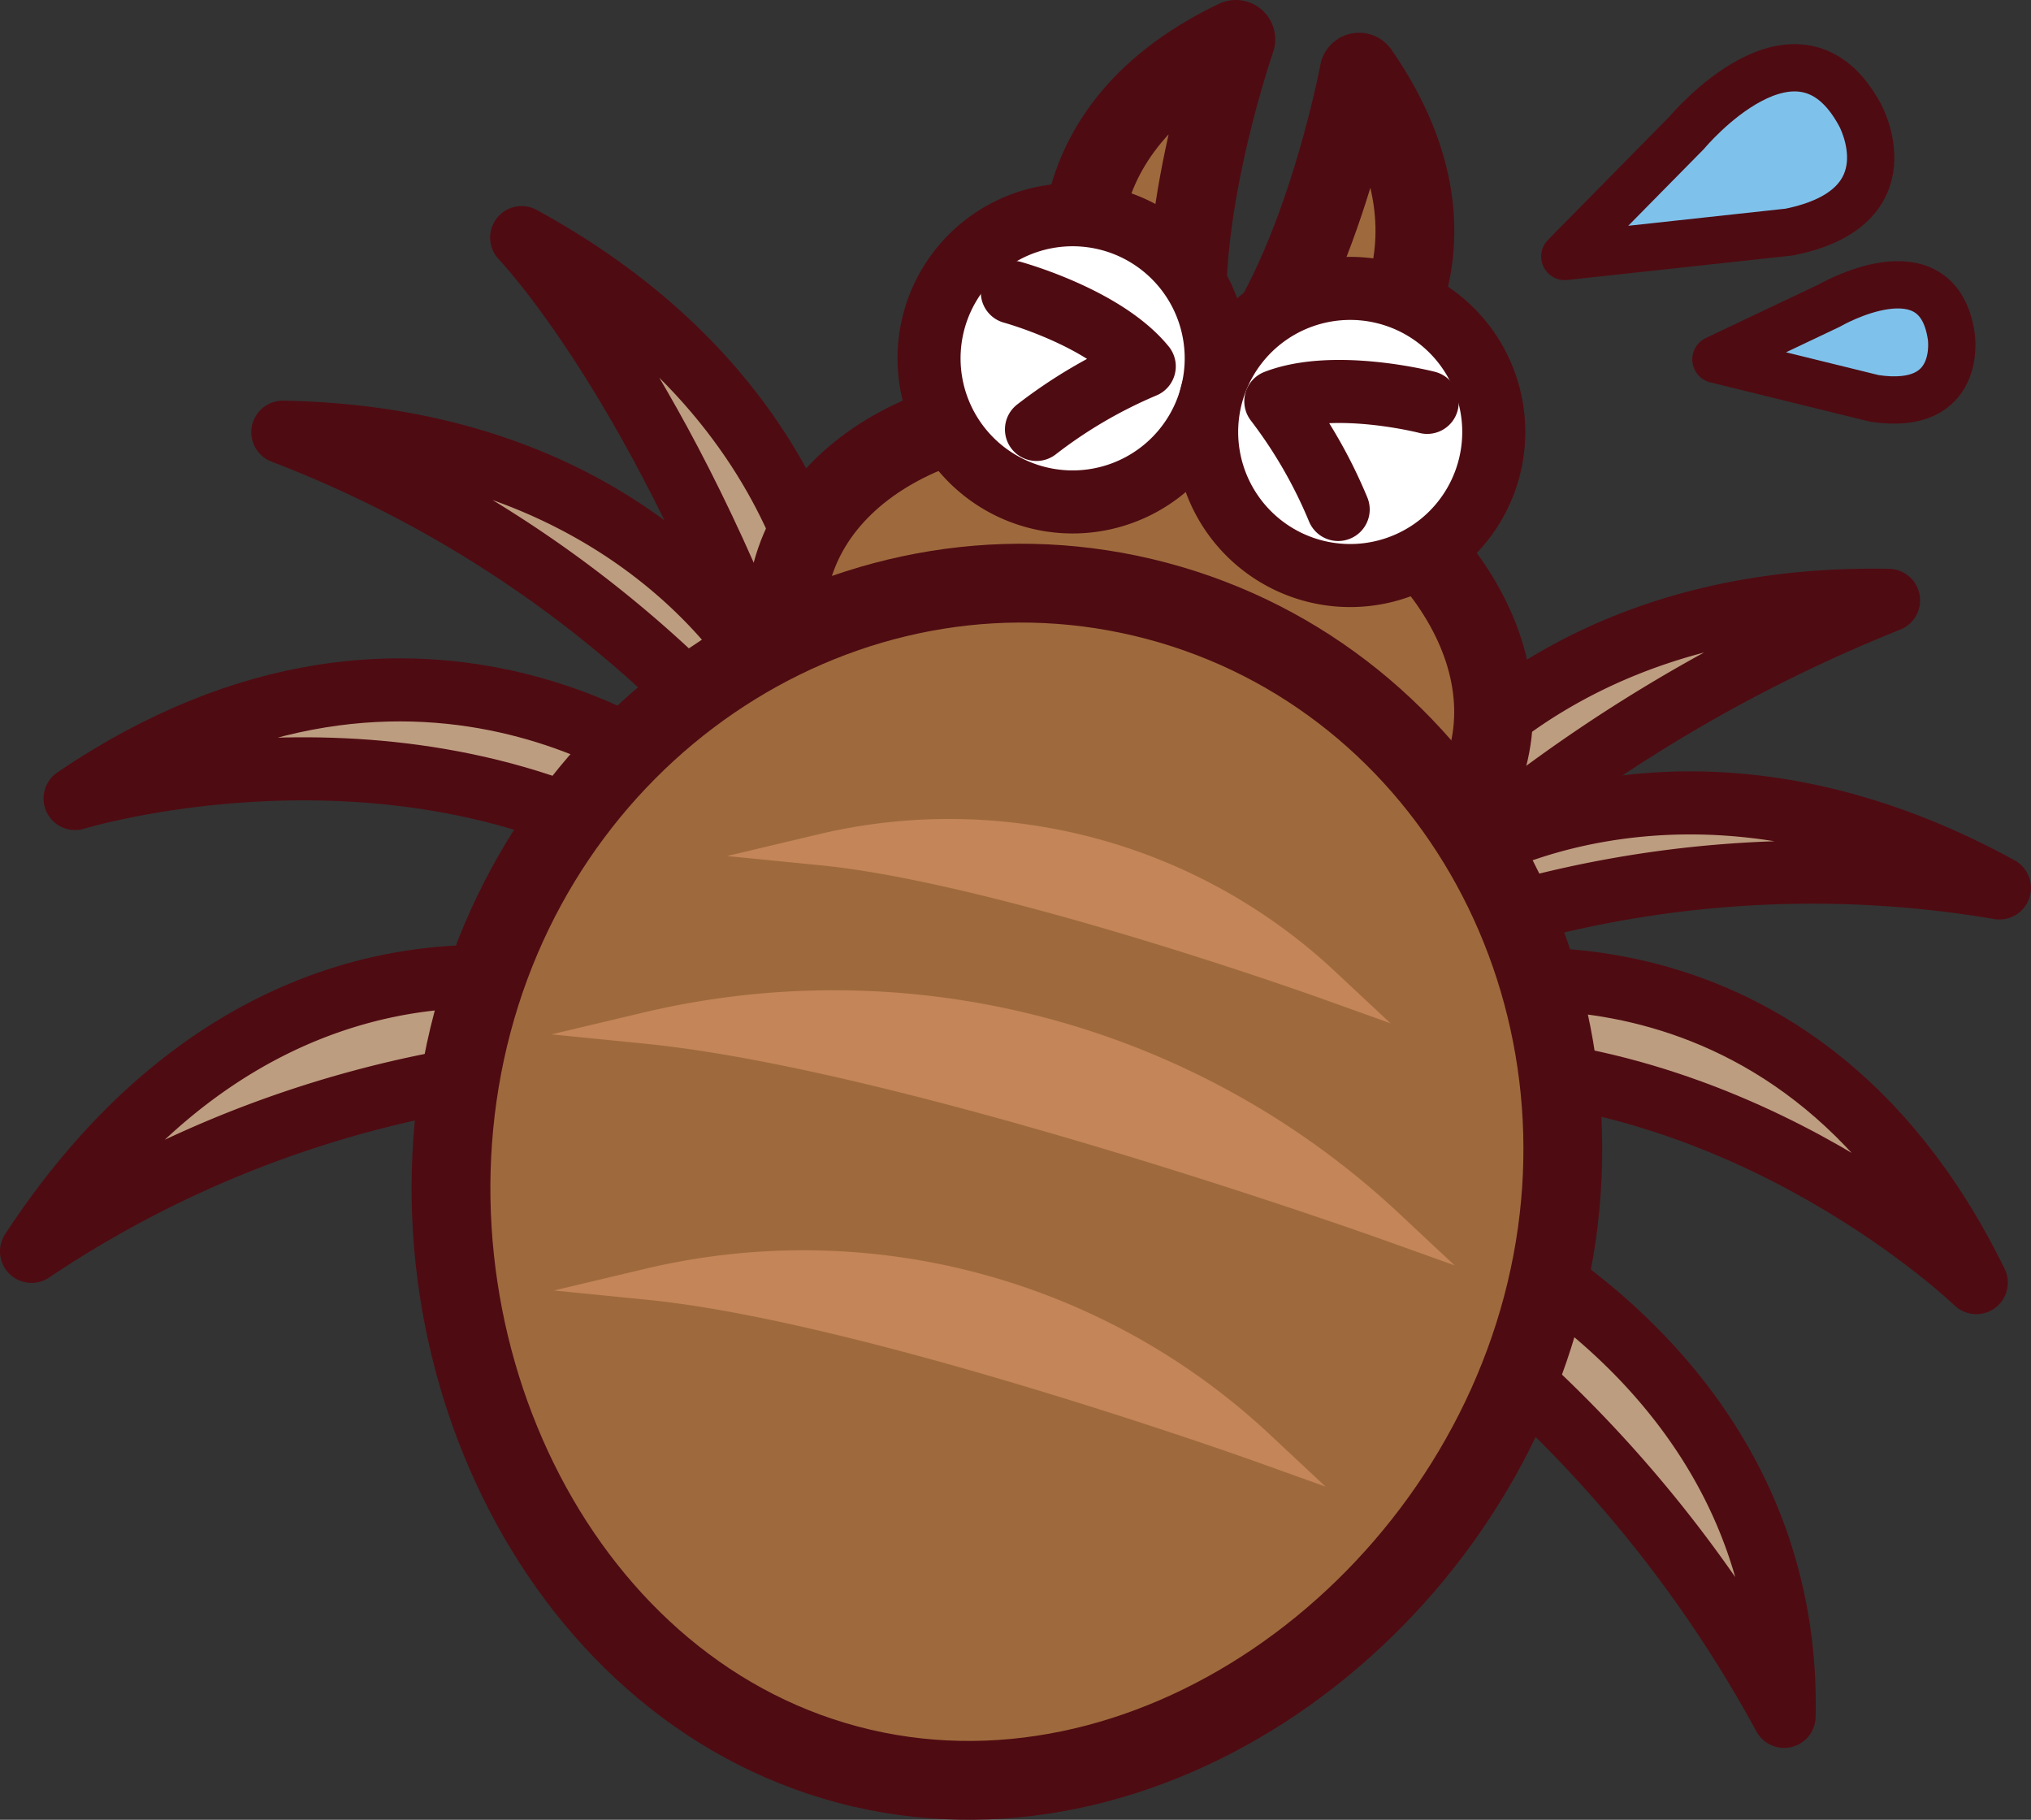 <svg xmlns="http://www.w3.org/2000/svg" xmlns:xlink="http://www.w3.org/1999/xlink" width="61.204" height="54.832" viewBox="0 0 61.204 54.832">
  <rect x="0" y="0" width="61.204" height="54.832" fill="#333333" stroke="none"/>
  <defs>
    <clipPath id="clip-path">
      <rect id="長方形_175" data-name="長方形 175" width="61.204" height="54.832" transform="translate(0 0)" fill="none"/>
    </clipPath>
  </defs>
  <g id="mushi_05" transform="translate(0 0)">
    <g id="グループ_373" data-name="グループ 373" clip-path="url(#clip-path)">
      <path id="パス_1636" data-name="パス 1636" d="M25.264,20.759s.169-8.292-9.545-13.6c0,0,3.924,4.062,7.493,13.524,2.846,7.545,2.052.077,2.052.077" fill="#bd9d80"/>
      <path id="パス_1637" data-name="パス 1637" d="M25.264,20.759s.169-8.292-9.545-13.6c0,0,3.924,4.062,7.493,13.524C26.058,28.227,25.264,20.759,25.264,20.759Z" fill="none" stroke="#4f0b12" stroke-linecap="round" stroke-linejoin="round" stroke-width="1.9"/>
      <path id="パス_1638" data-name="パス 1638" d="M23.289,20.642s-3.7-7.424-14.766-7.619a35.917,35.917,0,0,1,12.912,8.5c5.53,5.87,1.854-.884,1.854-.884" fill="#bd9d80"/>
      <path id="パス_1639" data-name="パス 1639" d="M23.289,20.642s-3.7-7.424-14.766-7.619a35.917,35.917,0,0,1,12.912,8.5C26.965,27.4,23.289,20.642,23.289,20.642Z" fill="none" stroke="#4f0b12" stroke-linecap="round" stroke-linejoin="round" stroke-width="1.9"/>
      <path id="パス_1640" data-name="パス 1640" d="M20.945,23.751s-8.113-6.871-18.683.309c0,0,9.466-2.906,17.522,1.758s1.161-2.067,1.161-2.067" fill="#bd9d80"/>
      <path id="パス_1641" data-name="パス 1641" d="M20.945,23.751s-8.113-6.871-18.683.309c0,0,9.466-2.906,17.522,1.758S20.945,23.751,20.945,23.751Z" fill="none" stroke="#4f0b12" stroke-linecap="round" stroke-linejoin="round" stroke-width="1.9"/>
      <path id="パス_1642" data-name="パス 1642" d="M17.232,29.741S7.984,26.98.95,37.705a33.423,33.423,0,0,1,16.419-5.6c9.3-.418-.137-2.366-.137-2.366" fill="#bd9d80"/>
      <path id="パス_1643" data-name="パス 1643" d="M17.232,29.741S7.984,26.98.95,37.705a33.423,33.423,0,0,1,16.419-5.6C26.669,31.689,17.232,29.741,17.232,29.741Z" fill="none" stroke="#4f0b12" stroke-linecap="round" stroke-linejoin="round" stroke-width="1.9"/>
      <path id="パス_1644" data-name="パス 1644" d="M41.878,25.167s3.965-7.285,15.033-7.078A46.8,46.8,0,0,0,43.7,26.117c-6.146,5.222-1.821-.95-1.821-.95" fill="#bd9d80"/>
      <path id="パス_1645" data-name="パス 1645" d="M41.878,25.167s3.965-7.285,15.033-7.078A46.8,46.8,0,0,0,43.7,26.117C37.553,31.339,41.878,25.167,41.878,25.167Z" fill="none" stroke="#4f0b12" stroke-linecap="round" stroke-linejoin="round" stroke-width="1.9"/>
      <path id="パス_1646" data-name="パス 1646" d="M43.653,26.049s6.893-4.614,16.6.706a33.646,33.646,0,0,0-15.429.981c-7.745,2.248-1.172-1.687-1.172-1.687" fill="#bd9d80"/>
      <path id="パス_1647" data-name="パス 1647" d="M43.653,26.049s6.893-4.614,16.6.706a33.646,33.646,0,0,0-15.429.981C37.08,29.984,43.653,26.049,43.653,26.049Z" fill="none" stroke="#4f0b12" stroke-linecap="round" stroke-linejoin="round" stroke-width="1.9"/>
      <path id="パス_1648" data-name="パス 1648" d="M43.455,29.747s10.484-2.581,16.1,8.9c0,0-6.811-6.581-16.12-6.526s.017-2.37.017-2.37" fill="#bd9d80"/>
      <path id="パス_1649" data-name="パス 1649" d="M43.455,29.747s10.484-2.581,16.1,8.9c0,0-6.811-6.581-16.12-6.526S43.455,29.747,43.455,29.747Z" fill="none" stroke="#4f0b12" stroke-linecap="round" stroke-linejoin="round" stroke-width="1.9"/>
      <path id="パス_1650" data-name="パス 1650" d="M43.743,36.806s10.251,4.262,10.021,14.911A39.059,39.059,0,0,0,42.451,38.793c-7.556-5.437,1.292-1.987,1.292-1.987" fill="#bd9d80"/>
      <path id="パス_1651" data-name="パス 1651" d="M43.743,36.806s10.251,4.262,10.021,14.911A39.059,39.059,0,0,0,42.451,38.793C34.9,33.356,43.743,36.806,43.743,36.806Z" fill="none" stroke="#4f0b12" stroke-linecap="round" stroke-linejoin="round" stroke-width="1.9"/>
      <path id="パス_1652" data-name="パス 1652" d="M44.83,22.839c-1.074,4.047-6.64,6.082-12.432,4.545s-9.617-6.064-8.542-10.111,6.64-6.083,12.432-4.546S45.9,18.792,44.83,22.839" fill="#9e6a3d"/>
      <path id="パス_1653" data-name="パス 1653" d="M44.83,22.839c-1.074,4.047-6.64,6.082-12.432,4.545s-9.617-6.064-8.542-10.111,6.64-6.083,12.432-4.546S45.9,18.792,44.83,22.839Z" fill="none" stroke="#4f0b12" stroke-linecap="round" stroke-linejoin="round" stroke-width="2.375"/>
      <path id="パス_1654" data-name="パス 1654" d="M32.774,9.325s-1.668-5.2,4.467-8.138c0,0-2.145,6.175-1.261,9.981Z" fill="#9e6a3d"/>
      <path id="パス_1655" data-name="パス 1655" d="M32.774,9.325s-1.668-5.2,4.467-8.138c0,0-2.145,6.175-1.261,9.981Z" fill="none" stroke="#4f0b12" stroke-linecap="round" stroke-linejoin="round" stroke-width="2.375"/>
      <path id="パス_1656" data-name="パス 1656" d="M40.8,11.456s4.029-3.692.156-9.282c0,0-1.2,6.426-3.854,9.292Z" fill="#9e6a3d"/>
      <path id="パス_1657" data-name="パス 1657" d="M40.8,11.456s4.029-3.692.156-9.282c0,0-1.2,6.426-3.854,9.292Z" fill="none" stroke="#4f0b12" stroke-linecap="round" stroke-linejoin="round" stroke-width="2.375"/>
      <path id="パス_1658" data-name="パス 1658" d="M46.474,39.361c-2.488,9.376-12.017,16.174-20.92,13.811S11.747,40.181,14.236,30.805s11.722-15.061,20.624-12.7,14.1,11.878,11.614,21.254" fill="#9e6a3d"/>
      <path id="パス_1659" data-name="パス 1659" d="M46.474,39.361c-2.488,9.376-12.017,16.174-20.92,13.811S11.747,40.181,14.236,30.805s11.722-15.061,20.624-12.7S48.962,29.985,46.474,39.361Z" fill="none" stroke="#4f0b12" stroke-linecap="round" stroke-linejoin="round" stroke-width="2.375"/>
      <path id="パス_1660" data-name="パス 1660" d="M36.506,11.907a4.327,4.327,0,1,1-3.072-5.292,4.326,4.326,0,0,1,3.072,5.292" fill="#fff"/>
      <path id="パス_1661" data-name="パス 1661" d="M36.506,11.907a4.327,4.327,0,1,1-3.072-5.292A4.326,4.326,0,0,1,36.506,11.907Z" fill="none" stroke="#4f0b12" stroke-linecap="round" stroke-linejoin="round" stroke-width="1.9"/>
      <path id="パス_1662" data-name="パス 1662" d="M44.869,14.127A4.326,4.326,0,1,1,41.8,8.835a4.325,4.325,0,0,1,3.071,5.292" fill="#fff"/>
      <path id="パス_1663" data-name="パス 1663" d="M44.869,14.127A4.326,4.326,0,1,1,41.8,8.835,4.325,4.325,0,0,1,44.869,14.127Z" fill="none" stroke="#4f0b12" stroke-linecap="round" stroke-linejoin="round" stroke-width="1.9"/>
      <path id="パス_1664" data-name="パス 1664" d="M24.777,25.6A16.543,16.543,0,0,1,39.9,29.611S30.211,26.138,24.777,25.6" fill="#c48558"/>
      <path id="パス_1665" data-name="パス 1665" d="M24.777,25.6A16.543,16.543,0,0,1,39.9,29.611S30.211,26.138,24.777,25.6Z" fill="none" stroke="#c48558" stroke-miterlimit="10" stroke-width="0.95"/>
      <path id="パス_1666" data-name="パス 1666" d="M19.483,30.975a24.449,24.449,0,0,1,22.35,5.931s-14.322-5.13-22.35-5.931" fill="#c48558"/>
      <path id="パス_1667" data-name="パス 1667" d="M19.483,30.975a24.449,24.449,0,0,1,22.35,5.931S27.511,31.776,19.483,30.975Z" fill="none" stroke="#c48558" stroke-miterlimit="10" stroke-width="0.95"/>
      <path id="パス_1668" data-name="パス 1668" d="M19.556,38.692a20.114,20.114,0,0,1,18.388,4.88s-11.783-4.221-18.388-4.88" fill="#c48558"/>
      <path id="パス_1669" data-name="パス 1669" d="M19.556,38.692a20.114,20.114,0,0,1,18.388,4.88S26.161,39.351,19.556,38.692Z" fill="none" stroke="#c48558" stroke-miterlimit="10" stroke-width="0.95"/>
      <path id="パス_1670" data-name="パス 1670" d="M30.506,8.806s2.773.756,3.976,2.233a14.51,14.51,0,0,0-3.248,1.9" fill="none" stroke="#4f0b12" stroke-linecap="round" stroke-linejoin="round" stroke-width="1.9"/>
      <path id="パス_1671" data-name="パス 1671" d="M43.008,12.124s-2.783-.718-4.561-.032a14.489,14.489,0,0,1,1.879,3.259" fill="none" stroke="#4f0b12" stroke-linecap="round" stroke-linejoin="round" stroke-width="1.9"/>
      <path id="パス_1672" data-name="パス 1672" d="M47.155,7.728,50.829,4s3.347-4.026,5.224-.532c0,0,1.54,2.784-2.133,3.524Z" fill="#7ec2eb"/>
      <path id="パス_1673" data-name="パス 1673" d="M47.155,7.728,50.829,4s3.347-4.026,5.224-.532c0,0,1.54,2.784-2.133,3.524Z" fill="none" stroke="#4f0b12" stroke-linecap="round" stroke-linejoin="round" stroke-width="1.425"/>
      <path id="パス_1674" data-name="パス 1674" d="M51.709,10.829l3.415-1.621s3.267-1.906,3.678.93c0,0,.357,2.271-2.319,1.866Z" fill="#7ec2eb"/>
      <path id="パス_1675" data-name="パス 1675" d="M51.709,10.829l3.415-1.621s3.267-1.906,3.678.93c0,0,.357,2.271-2.319,1.866Z" fill="none" stroke="#4f0b12" stroke-linecap="round" stroke-linejoin="round" stroke-width="1.425"/>
    </g>
  </g>
</svg>
